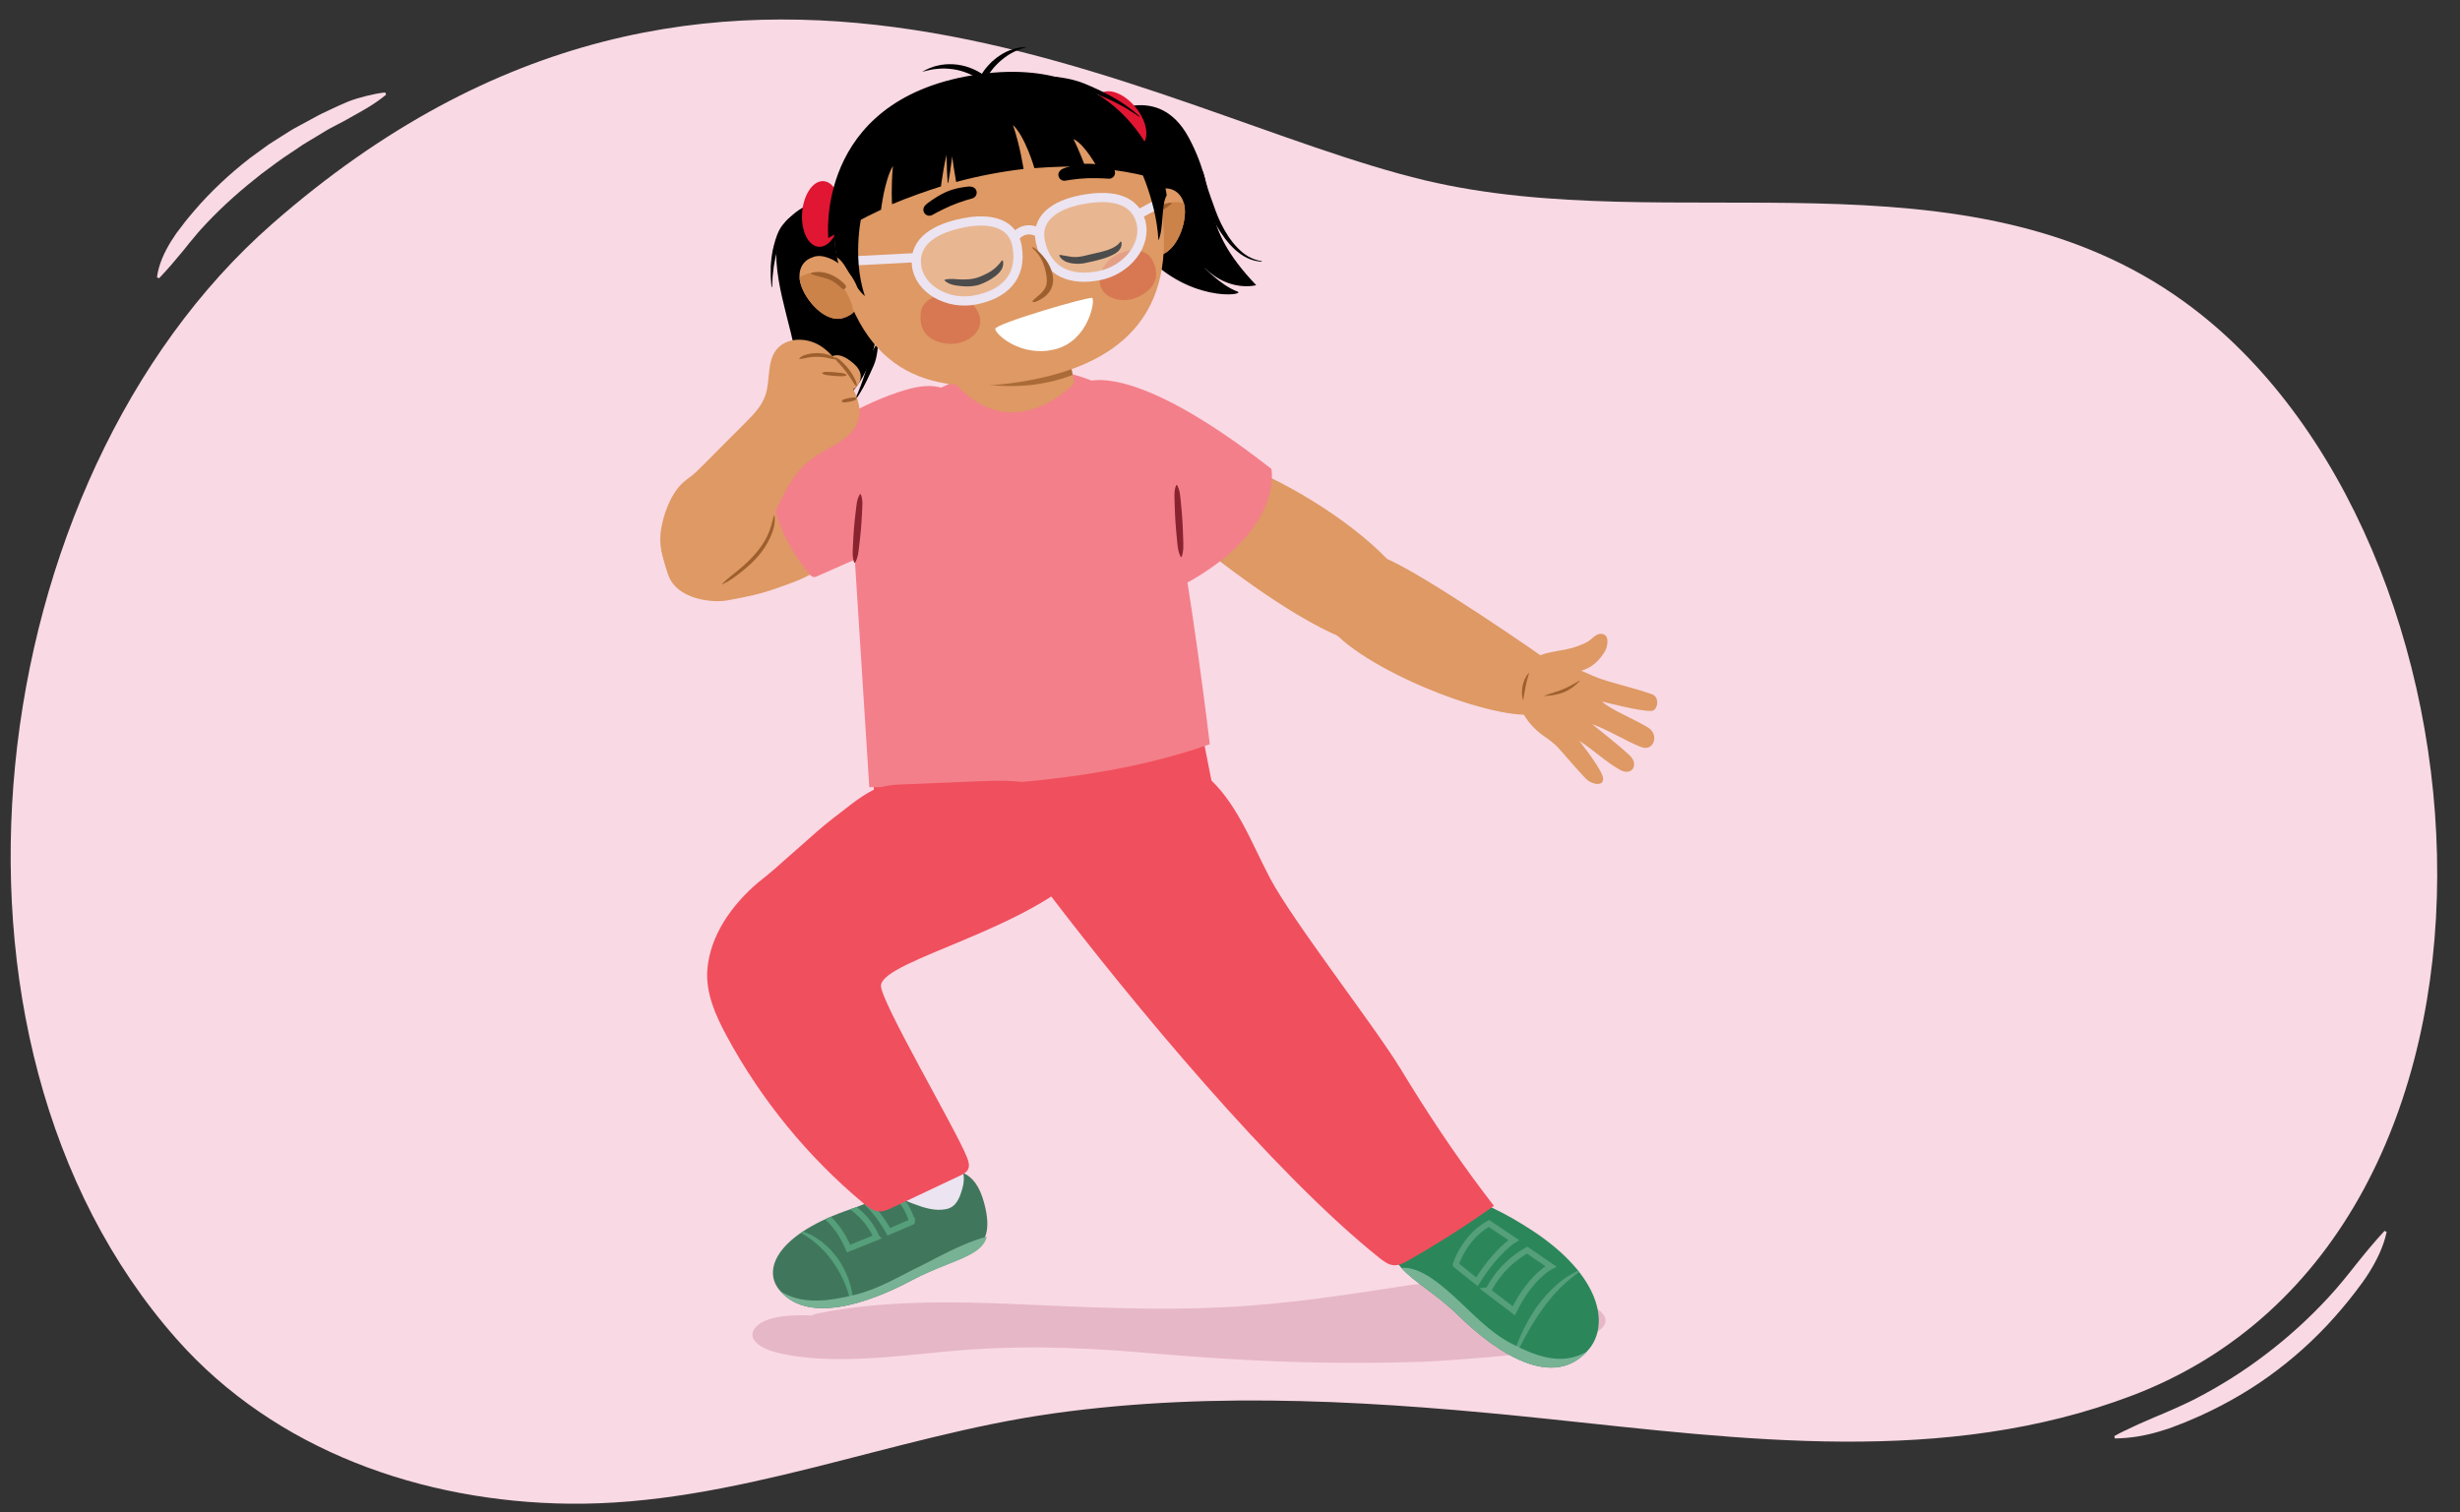 <?xml version="1.0" encoding="utf-8"?>
<!-- Generator: Adobe Illustrator 25.4.1, SVG Export Plug-In . SVG Version: 6.00 Build 0)  -->
<svg version="1.1" id="Layer_1" xmlns="http://www.w3.org/2000/svg" xmlns:xlink="http://www.w3.org/1999/xlink" x="0px" y="0px"
	 viewBox="0 0 760 467.325" style="enable-background:new 0 0 760 467.325;" xml:space="preserve">
<rect x="0" y="0" width="760" height="467.325" fill="#333333" stroke="none"/>
<path style="fill:#F9D9E4;" d="M440.259,55.728c76.381,18.179,166.634-11.729,234.691,37.627
	c99.522,72.175,113.928,288.4-16.263,337.909c-57.938,22.032-120.39,13.528-180.39,7.227c-50.66-5.32-102.083-8.805-152.756-1.724
	c-50.104,7.001-98.745,28.535-149.793,27.915c-45.166-0.548-90.687-16.366-121.194-50.889
	C-27.457,320.985-6.264,148.459,84.005,69.257C222.777-52.501,354.906,35.413,440.259,55.728z"/>
<path style="fill:#F9D9E4;" d="M48.487,85.694c0.558-4.087,2.294-7.737,4.349-11.107c0.523-0.839,1.077-1.658,1.632-2.477
	l1.79-2.355c1.167-1.596,2.46-3.081,3.73-4.59c5.115-6.004,10.922-11.38,17.113-16.226l4.766-3.468
	c0.785-0.591,1.596-1.145,2.435-1.655l2.487-1.573c1.671-1.026,3.284-2.151,5.026-3.05l5.163-2.798
	c0.867-0.452,1.704-0.962,2.595-1.366l2.653-1.246c1.766-0.835,3.538-1.656,5.344-2.397c1.813-0.724,3.717-1.236,5.615-1.735
	c1.909-0.475,3.839-0.879,5.83-1.084l0.269,0.683c-3.102,2.593-6.417,4.495-9.753,6.333c-1.641,0.972-3.315,1.864-4.995,2.743
	l-2.516,1.324c-0.845,0.43-1.632,0.962-2.45,1.438l-4.862,2.93c-0.821,0.47-1.605,0.997-2.379,1.539l-2.351,1.579
	c-3.184,2.036-6.162,4.345-9.195,6.58c-5.926,4.64-11.598,9.6-16.766,15.059c-1.273,1.38-2.576,2.739-3.749,4.202l-1.806,2.16
	c-0.574,0.739-1.148,1.479-1.754,2.199c-2.38,2.911-4.818,5.768-7.546,8.648L48.487,85.694z"/>
<path style="fill:#F9D9E4;" d="M737.34,380.695c-0.982,4.637-3.082,8.798-5.506,12.7c-1.23,1.944-2.59,3.798-3.986,5.622
	c-1.394,1.826-2.829,3.623-4.321,5.371c-5.921,7.034-12.621,13.437-19.968,19c-7.328,5.594-15.345,10.258-23.706,14.08
	c-2.121,0.89-4.196,1.882-6.355,2.67c-1.073,0.41-2.139,0.837-3.217,1.23c-1.086,0.373-2.188,0.7-3.286,1.033
	c-4.4,1.304-8.97,2.072-13.617,2.117l-0.178-0.712c2.017-1.189,4.087-2.076,6.12-3.045c2.027-0.984,4.093-1.797,6.114-2.721
	c4.101-1.683,8.147-3.46,12.11-5.41c7.868-4.012,15.366-8.699,22.367-14.047c7.024-5.316,13.568-11.274,19.554-17.771
	c3.006-3.24,5.76-6.698,8.5-10.17c2.764-3.462,5.589-6.879,8.715-10.269L737.34,380.695z"/>
<path style="fill:#E6B7C7;" d="M494.442,405.232c-8.592-7.639-44.419-10.33-58.514-8.163c-19.201,2.951-37.702,5.918-57.741,6.905
	c-21.216,1.045-42.048,0.023-63.188-0.917c-20.955-0.932-42.237-1.195-62.222,2.791c-0.868,0.173-1.572,0.422-2.133,0.717
	c-0.319-0.038-0.64-0.074-0.993-0.086c-6.635-0.225-14.338,0.524-16.698,4.369c-2.041,3.326,2.458,6.112,7.895,7.349
	c15.646,3.562,35.238,1.004,51.205-0.522c20.526-1.962,39.577-1.5,60.112,0.235c18.872,1.594,37.688,2.908,56.817,3.18
	c9.523,0.135,19.055,0.064,28.566-0.217c8.42-0.249,17.451-1.072,25.65-1.778C479.232,417.715,502.318,412.234,494.442,405.232z"/>
<g>
	<g>
		<path style="fill:#40775C;" d="M303.978,371.507c-5.492-19.884-23.065-3.979-40.974,2.078
			c-22.495,7.609-27.454,18.338-22.408,24.813c8.686,11.15,28.057,4.194,41.003-2.715
			C296.946,387.492,308.706,388.626,303.978,371.507z"/>
		<path style="fill:#ECE4F1;" d="M281.175,371.61c-1.154-0.448-2.372-0.944-3.098-1.946c-0.91-1.257-0.787-3.055-0.023-4.406
			c0.764-1.351,2.06-2.32,3.413-3.081c2.827-1.59,6.004-2.417,9.195-2.882c2.247-0.327,4.801-0.613,6.22,1.566
			c1.219,1.872,1.001,4.416,0.417,6.463c-0.784,2.748-1.799,5.637-4.899,6.304c-3.395,0.731-6.856-0.365-10.011-1.553
			C281.983,371.923,281.579,371.766,281.175,371.61z"/>
		<g>
			<defs>
				<path id="SVGID_1_" d="M302.86,372.57c-3.416-7.049-21.947-5.042-39.856,1.015c-22.495,7.609-27.454,18.338-22.408,24.813
					c8.686,11.15,28.057,4.194,41.003-2.715C296.946,387.492,310.608,388.55,302.86,372.57z"/>
			</defs>
			<clipPath id="SVGID_00000003064729442506811960000002618724434092135553_">
				<use xlink:href="#SVGID_1_"  style="overflow:visible;"/>
			</clipPath>
			
				<path style="clip-path:url(#SVGID_00000003064729442506811960000002618724434092135553_);fill:none;stroke:#559F7B;stroke-width:1.837;stroke-linecap:square;stroke-miterlimit:10;" d="
				M273.7,366.876l-8.224,2.833c0,0,4.709,3.063,9.117,10.933l7.174-3.067C281.767,377.576,280.579,371.001,273.7,366.876z"/>
			<g style="clip-path:url(#SVGID_00000003064729442506811960000002618724434092135553_);">
				<path style="fill:#559F7B;" d="M263.321,405.03c-0.351-2.642-1.081-5.239-2.042-7.727c-0.973-2.487-2.24-4.857-3.765-7.041
					c-0.714-1.129-1.601-2.127-2.436-3.167c-0.948-0.934-1.817-1.959-2.88-2.771c-1.988-1.794-4.337-3.111-6.71-4.329l0.076-0.167
					c2.665,0.624,5.319,1.7,7.563,3.393c0.583,0.395,1.17,0.793,1.667,1.292l1.565,1.427c0.93,1.057,1.878,2.111,2.665,3.281
					c0.399,0.582,0.789,1.168,1.117,1.791c0.329,0.621,0.724,1.207,0.995,1.855c0.275,0.646,0.565,1.283,0.823,1.932
					c0.244,0.655,0.467,1.317,0.669,1.983c0.771,2.671,1.179,5.462,0.873,8.23L263.321,405.03z"/>
			</g>
			
				<path style="clip-path:url(#SVGID_00000003064729442506811960000002618724434092135553_);fill:none;stroke:#559F7B;stroke-width:1.837;stroke-linecap:square;stroke-miterlimit:10;" d="
				M260.952,371.489l-7.889,2.788c0,0,5.589,3.053,9.074,11.566l8.629-3.47C270.766,382.373,268.836,376.26,260.952,371.489z"/>
			<path style="clip-path:url(#SVGID_00000003064729442506811960000002618724434092135553_);fill:#77B295;" d="M303.053,392.42
				c-2.108,1.599-4.488,2.541-7.13,3.564c-3.988,1.547-7.551,3.364-11.162,5.358c-7.475,4.124-15.038,6.999-24.039,8.724
				c-7.953,1.523-16.205,1.534-23.549-1.556c-5.869-2.472-13.527-6.837-16.29-11.575c-1.494-2.56,1.281-5.595,5.043-5.223
				c6.626,0.655,11.062,5.145,16.243,7.935c6.665,3.585,14.532,2.283,21.791,0.527c7.726-1.867,13.887-5.811,20.621-9.043
				c4.443-2.13,20.949-11.734,26.025-8.83C312.707,383.504,304.782,391.109,303.053,392.42z"/>
		</g>
	</g>
	<g>
		<path style="fill:#2B875A;" d="M433.894,372.309c4.864-8.727,22.996-2.947,39.678,8.075
			c20.953,13.841,23.715,28.841,17.338,36.535c-10.98,13.248-28.94,0.792-40.479-10.514
			C436.753,393.002,422.864,392.09,433.894,372.309z"/>
		<g>
			<defs>
				<path id="SVGID_00000085973043258874808450000000818592723893924234_" d="M433.894,372.309
					c4.864-8.727,22.996-2.947,39.678,8.075c20.953,13.841,23.715,28.841,17.338,36.535c-10.98,13.248-28.94,0.792-40.479-10.514
					C436.753,393.002,422.864,392.09,433.894,372.309z"/>
			</defs>
			<clipPath id="SVGID_00000161620013888055132000000002552414340825118868_">
				<use xlink:href="#SVGID_00000085973043258874808450000000818592723893924234_"  style="overflow:visible;"/>
			</clipPath>
			
				<path style="clip-path:url(#SVGID_00000161620013888055132000000002552414340825118868_);fill:none;stroke:#559F7B;stroke-width:1.837;stroke-linecap:square;stroke-miterlimit:10;" d="
				M459.993,378.082l7.653,5.128c0,0-5.343,3.245-11.368,12.892l-6.551-5.263C449.727,390.839,452.265,382.362,459.993,378.082z"/>
			<g style="clip-path:url(#SVGID_00000161620013888055132000000002552414340825118868_);">
				<path style="fill:#559F7B;" d="M466.628,421.784c0.79-3.189,1.925-6.276,3.26-9.271c1.348-2.99,2.952-5.868,4.817-8.574
					c1.895-2.688,4.145-5.115,6.626-7.264c2.5-2.148,5.391-3.771,8.401-5.074l0.068,0.171c-1.32,1.064-2.78,1.73-3.954,2.877
					c-0.613,0.519-1.277,0.949-1.847,1.508c-0.568,0.561-1.16,1.081-1.735,1.617c-0.299,0.254-0.56,0.552-0.821,0.85l-0.808,0.861
					l-0.81,0.853c-0.259,0.295-0.494,0.615-0.742,0.92c-0.479,0.626-1.029,1.186-1.494,1.823l-1.385,1.915
					c-0.901,1.294-1.801,2.598-2.595,3.975c-0.88,1.326-1.601,2.751-2.403,4.141c-0.759,1.412-1.524,2.835-2.235,4.293
					c-0.798,1.429-1.428,2.928-2.164,4.42L466.628,421.784z"/>
			</g>
			
				<path style="clip-path:url(#SVGID_00000161620013888055132000000002552414340825118868_);fill:none;stroke:#559F7B;stroke-width:1.837;stroke-linecap:square;stroke-miterlimit:10;" d="
				M471.806,386.324l7.325,5.012c0,0-6.22,3.085-11.452,13.732l-7.927-6.038C459.752,399.03,462.938,391.289,471.806,386.324z"/>
			<path style="clip-path:url(#SVGID_00000161620013888055132000000002552414340825118868_);fill:#77B295;" d="M429.63,398.475
				c1.78,2.465,3.973,4.11,6.405,5.909c3.673,2.714,6.866,5.716,10.074,8.959c6.633,6.707,13.612,11.777,22.267,15.574
				c7.648,3.356,15.904,4.762,23.883,1.925c6.382-2.269,14.939-6.739,18.677-12.524c2.019-3.125-0.134-7.6-3.975-7.745
				c-6.765-0.255-12.125,4.922-17.885,7.729c-7.404,3.607-15.009,0.556-21.914-2.988c-7.349-3.768-12.706-10.016-18.783-15.42
				c-4.008-3.562-11.932-10.343-17.607-7.366C428.423,393.762,428.17,396.451,429.63,398.475z"/>
		</g>
	</g>
	<path style="fill:#F04F5D;" d="M269.892,239.548c0.209,1.751-0.081,23.101-0.081,23.101l106.936-8.873l-5.408-27.419
		L269.892,239.548z"/>
	<path style="fill:#F04F5D;" d="M461.539,372.643c-8.55,6.081-17.409,11.725-26.533,16.905c-1.318,0.748-2.729,1.509-4.243,1.454
		c-1.742-0.063-3.243-1.187-4.605-2.275c-32.768-26.176-76.652-79.245-102.071-112.603c-2.463-3.232-5.016-6.683-5.456-10.722
		c-0.713-6.551,4.184-12.085,8.786-16.066c5.406-4.676,11.537-8.848,18.05-11.823c8.961-4.093,18.725-4.683,26.687,1.809
		c9.722,7.926,14.467,21.182,20.155,31.959c7.099,13.452,32.572,46.119,40.454,59.13c7.865,12.983,16.253,25.659,25.382,37.79
		C459.264,369.691,460.396,371.172,461.539,372.643z"/>
	<path style="fill:#DE9964;" d="M355.396,155.819c0,0,66.606,59.71,80.893,40.831c14.14-18.685-48.601-57.393-67.857-56.337
		C349.176,141.369,355.396,155.819,355.396,155.819z"/>
	<path style="fill:#DE9964;" d="M224.692,185.54c-4.144,0.777-15.655,0-18.342-8.132c-1.369-4.141-2.861-8.664-1.295-12.735
		c2.104-5.47,8.534-7.653,14.194-9.173c3.878-1.042,7.757-2.083,11.635-3.125c2.281-0.613,4.602-1.23,6.963-1.163
		c4.431,0.126,8.327,2.657,11.388,5.686c2.977,2.946,6.143,6.794,6.915,11.029c1.51,8.28-9.822,11.542-15.625,13.65
		C234.779,183.663,230.701,184.414,224.692,185.54z"/>
	<path style="fill:#F37F8A;" d="M239.572,143.716c-0.731,0.655-1.477,1.352-1.837,2.265c-0.377,0.956-0.282,2.026-0.152,3.046
		c1.318,10.362,5.682,20.319,12.41,28.309c0.385,0.457,0.841,0.942,1.437,0.987c0.375,0.028,0.737-0.127,1.08-0.279
		c7.017-3.1,14.034-6.199,21.052-9.299c7.871-3.477,16.062-7.195,21.413-13.935c4.169-5.251,5.93-12.141,5.395-18.774
		c-0.422-5.228-2.173-11.682-6.74-14.841c-4.036-2.792-9.294-2.035-13.723-0.742c-6.925,2.021-13.65,5.211-19.933,8.72
		c-6.48,3.619-12.61,7.867-18.263,12.676C240.99,142.462,240.277,143.085,239.572,143.716z"/>
	<path style="fill:#F37F8A;" d="M373.758,229.976c-31.28,11.11-69.295,13.664-105.199,13.283l-4.905-77.284
		c3.176-26.102,15.436-49.19,48.101-51.751c27.554-2.159,45.104,11.651,49.465,33.41
		C368.077,181.851,373.758,229.976,373.758,229.976z"/>
	<path style="fill:#F37F8A;" d="M334.783,118.375c0,0,13.13-8.585,57.994,26.527c0,0,3.807,17.79-24.418,34.283
		c-28.223,16.491-41.273-8.468-41.273-8.468L334.783,118.375z"/>
	<path style="fill:#DE9964;" d="M330.363,110.726l1.548,7.723c0,0-19.605,21.14-38.192-1.503l2.894-15.145h31.956L330.363,110.726z"
		/>
	<g>
		<defs>
			<path id="SVGID_00000043425331518223672150000004569567601759477901_" d="M330.363,110.726l1.548,7.723
				c0,0-19.605,21.14-38.192-1.503l2.894-15.145h31.956L330.363,110.726z"/>
		</defs>
		<clipPath id="SVGID_00000034785221136260786080000004813929979672865424_">
			<use xlink:href="#SVGID_00000043425331518223672150000004569567601759477901_"  style="overflow:visible;"/>
		</clipPath>
		<path style="opacity:0.8;clip-path:url(#SVGID_00000034785221136260786080000004813929979672865424_);fill:#9E5F2E;" d="
			M340.446,104.255c-0.851-3.525-4.051-5.96-7.322-4.39c-2.329,1.118-4.015,2.447-6.591,3.094
			c-3.857,0.974-7.573,1.885-11.564,2.195c-3.99,0.312-8.255-0.257-12.114-1.505c-4.299-1.392-8.268-4.864-12.847-4.071
			c-2.655,0.466-5.375,3.579-4.489,6.762c3.49,12.558,21.878,13.521,31.627,12.776C323.334,118.641,343.063,115.094,340.446,104.255
			z"/>
	</g>
	<g>
		<g>
			<path d="M260.851,61.297c0,0-22.372-1.336-20.943,19.808c0.962,14.264,8.685,29.671,6.173,41.194
				c0.844,0.799,3.991-5.639,4.699-9.771c0.345,8.908-3.845,15.754-4.351,18.226c0,0,21.578-2.607,24.46-28.504
				C273.769,76.353,260.851,61.297,260.851,61.297z"/>
			<path style="fill:#E01633;" d="M247.814,65.674c-0.423,5.603,1.867,10.343,5.117,10.587c3.249,0.248,6.228-4.093,6.654-9.694
				c0.424-5.603-1.867-10.342-5.119-10.587C251.216,55.732,248.239,60.073,247.814,65.674z"/>
			<g>
				<path d="M247.058,65.741c-1.55,1.496-2.734,3.172-3.774,4.921c-1.004,1.761-2.036,3.55-2.731,5.522
					c-0.741,1.953-1.137,4.032-1.49,6.118c-0.137,1.049-0.254,2.106-0.368,3.167l-0.161,3.203l-0.189,0.008l-0.234-3.223
					c-0.007-1.078-0.01-2.161,0.009-3.247c0.171-2.16,0.389-4.345,0.984-6.471c0.564-2.115,1.229-4.309,2.599-6.122
					c0.694-0.89,1.431-1.749,2.327-2.443c0.873-0.705,1.849-1.309,2.945-1.603L247.058,65.741z"/>
			</g>
		</g>
		<g>
			<path d="M339.026,36.899c0,0,18.255-12.998,28.261,5.684c10.004,18.68,2.187,26.022,20.806,45.543c0,0-8.231,2.306-15.945-5.384
				c-0.992-0.987,4.857,5.432,10.117,7.336c3.104,1.121-15.609,3.972-30.026-13.137C335.445,57.016,339.026,36.899,339.026,36.899z"
				/>
			<path style="fill:#E01633;" d="M350.862,33.2c3.546,4.357,4.371,9.554,1.844,11.614c-2.528,2.056-7.449,0.193-10.996-4.163
				c-3.547-4.356-4.372-9.554-1.842-11.613C342.393,26.98,347.315,28.845,350.862,33.2z"/>
			<g>
				<path d="M371.137,52.303c0.602,0.567,0.762,1.452,0.95,2.163c0.167,0.723,0.367,1.447,0.565,2.16
					c0.411,1.427,0.855,2.836,1.361,4.227c1.026,2.771,1.909,5.62,3.238,8.273c1.316,2.651,2.902,5.194,4.945,7.327
					c1.022,1.054,2.132,2.053,3.419,2.783c1.28,0.733,2.694,1.24,4.182,1.444l-0.014,0.189c-1.524-0.08-3.033-0.477-4.433-1.13
					c-1.407-0.65-2.652-1.592-3.814-2.607c-2.278-2.097-4.086-4.634-5.621-7.291c-1.525-2.668-2.909-5.442-3.71-8.421
					c-0.399-1.489-0.711-3.007-0.862-4.545c-0.081-0.77-0.121-1.537-0.115-2.314c0.028-0.769,0.065-1.469-0.243-2.146
					L371.137,52.303z"/>
			</g>
		</g>
		<g>
			<path d="M271.167,106.105c0.088,1.661-0.185,3.241-0.554,4.788c-0.362,1.553-1.118,2.975-1.756,4.429
				c-0.656,1.449-1.343,2.883-2.087,4.288c-0.782,1.386-1.59,2.759-2.532,4.035l-0.162-0.099c1.359-2.841,2.415-5.784,3.363-8.762
				c0.476-1.49,0.755-3.041,1.372-4.479c0.604-1.445,1.255-2.875,2.173-4.25L271.167,106.105z"/>
		</g>
		<g>
			<g>
				<path style="fill:#DE9964;" d="M359.914,58.215c-0.33,0.012-0.705-0.067-1.02,0.031c-1.93,0.168-4.232,2.066-5.469,3.708
					c-1.848,2.459-3.14,5.168-3.44,8.444c-0.202,2.238,0.687,5.504,2.214,7.085c1.17,1.209,2.943,1.612,4.946,1.561
					c5.638-0.137,9.335-8.965,8.904-14.485C365.755,60.741,363.345,58.131,359.914,58.215z"/>
			</g>
			<g>
				<path style="fill:none;" d="M359.914,58.215c-0.33,0.012-0.705-0.067-1.02,0.031c-1.93,0.168-4.232,2.066-5.469,3.708
					c-1.848,2.459-3.14,5.168-3.44,8.444c-0.202,2.238,0.687,5.504,2.214,7.085c1.17,1.209,2.692,1.711,4.059,1.499
					c0.295,0.049,0.595,0.077,0.887,0.062c5.633-0.282,9.335-8.965,8.904-14.485C365.755,60.741,363.345,58.131,359.914,58.215z"/>
			</g>
			<g>
				<defs>
					<path id="SVGID_00000077287202270201962470000002087812069942186413_" d="M359.914,58.215c-0.33,0.012-0.705-0.067-1.02,0.031
						c-1.93,0.168-4.232,2.066-5.469,3.708c-1.848,2.459-3.14,5.168-3.44,8.444c-0.202,2.238,0.687,5.504,2.214,7.085
						c1.17,1.209,2.943,1.612,4.946,1.561c5.638-0.137,9.335-8.965,8.904-14.485C365.755,60.741,363.345,58.131,359.914,58.215z"/>
				</defs>
				<clipPath id="SVGID_00000064319609640841337210000006226306290325266051_">
					<use xlink:href="#SVGID_00000077287202270201962470000002087812069942186413_"  style="overflow:visible;"/>
				</clipPath>
				<path style="clip-path:url(#SVGID_00000064319609640841337210000006226306290325266051_);fill:#CC8349;" d="M356.006,66.252
					c2.023-2.854,5.628-4.247,9.048-3.659c1.238,0.211,4.992,2.017,3.42,3.789c0.665,0.987,0.567,2.36,0.644,3.524
					c0.084,1.287,0.105,2.553,0.024,3.826c0.097,3.102,0.28,7.434-2.104,9.434c-1.52,1.275-3.302,1.241-4.902,0.462
					c-0.489,1.833-2.827,3.139-4.572,1.758C352.028,81.004,352.179,71.645,356.006,66.252z"/>
			</g>
			<path style="fill:#9E5F2E;" d="M353.118,69.813c1.06-3.099,4.576-6.943,8.645-7.188c0.175-0.011,0.364,0.144,0.215,0.292
				c-1.139,1.137-3.114,2.145-4.354,3.197c-1.529,1.295-2.246,2.532-3.155,4.269C354.079,71.127,352.878,70.511,353.118,69.813z"/>
		</g>
		<g>
			<g>
				<defs>
					<path id="SVGID_00000141447254427381711640000000162812001104522933_" d="M365.555,58.974
						c-0.327,0.007-0.703-0.069-1.019,0.031c-1.93,0.164-4.232,2.065-5.467,3.705c-1.851,2.459-3.144,5.166-3.442,8.446
						c-0.203,2.236,0.686,5.503,2.215,7.081c1.169,1.209,2.69,1.712,4.054,1.5c0.296,0.05,0.596,0.078,0.893,0.063
						c5.631-0.282,9.331-8.963,8.902-14.483C371.395,61.497,368.985,58.888,365.555,58.974z"/>
				</defs>
				<clipPath id="SVGID_00000052826990893764374180000012222769644942483647_">
					<use xlink:href="#SVGID_00000141447254427381711640000000162812001104522933_"  style="overflow:visible;"/>
				</clipPath>
			</g>
		</g>
		<path style="fill:#DE9964;" d="M358.483,61.989c6.277,36.692-14.3,51.068-41.908,55.791c-27.612,4.721-50.644-0.777-58.072-38.688
			c-4.892-24.966,14.615-49.234,42.223-53.955C328.335,20.414,354.193,36.914,358.483,61.989z"/>
		<g>
			<path d="M343.121,55.16c-0.133,0.039-0.27,0.06-0.414,0.066c0,0-3.294-0.249-6.658-0.156c-3.368,0.1-7.128,0.783-7.128,0.783
				c-1.026,0.047-1.897-0.749-1.944-1.774c-0.046-1.027,0.771-1.775,1.865-2.125c0,0,3.582-1.374,7.119-1.355
				c3.541,0.021,6.608,0.792,6.608,0.792c1.08,0.247,1.868,0.865,1.915,1.892C344.524,54.168,343.939,54.936,343.121,55.16z"/>
		</g>
		<g>
			<path d="M287.44,66.633c0.135-0.023,0.268-0.06,0.402-0.113c0,0,2.877-1.625,5.968-2.965c3.089-1.339,6.783-2.314,6.783-2.314
				c0.949-0.393,1.401-1.483,1.007-2.432c-0.393-0.95-1.449-1.279-2.591-1.135c0,0-3.825,0.274-7.023,1.792
				c-3.195,1.517-5.648,3.516-5.648,3.516c-0.873,0.681-1.321,1.577-0.929,2.527C285.747,66.329,286.603,66.778,287.44,66.633z"/>
		</g>
		<path style="fill:#FFFFFF;" d="M307.479,101.628c0.046-1.625,28.951-10.076,29.951-9.55c1,0.526-0.996,13.245-11.488,15.868
			C315.449,110.568,307.434,103.254,307.479,101.628z"/>
		<path style="fill:#D87852;" d="M302.687,100.439c-0.855,3.956-6.2,6.681-11.224,5.597c-5.02-1.088-7.649-4.004-6.966-9.532
			c0.495-4.018,5.624-6.282,10.644-5.193C300.165,92.396,303.544,96.482,302.687,100.439z"/>
		<path style="fill:#D87852;" d="M340.585,89.664c2.08,3.313,7.884,4.096,12.142,1.525c4.256-2.573,5.715-6.049,3.279-10.845
			c-1.769-3.487-7.218-3.919-11.478-1.347C340.267,81.57,338.503,86.344,340.585,89.664z"/>
		<path style="display:none;fill:#FFFFFF;" d="M309.525,78.868c0.949,5.931-3.221,6.794-8.684,7.966
			c-5.463,1.17-9.952,0.756-11.108-3.723c-1.424-5.535,2.777-9.48,8.244-10.65C303.44,71.289,308.64,73.308,309.525,78.868z"/>
		<path style="display:none;" d="M289.197,81.94c0,0-0.047-0.454,0.038-1.225c0.048-0.388,0.123-0.855,0.269-1.376
			c0.149-0.521,0.344-1.105,0.66-1.696c0.145-0.303,0.321-0.602,0.53-0.898c0.185-0.308,0.426-0.593,0.678-0.883
			c0.495-0.586,1.107-1.124,1.792-1.603c0.686-0.472,1.446-0.898,2.259-1.22c0.398-0.189,0.813-0.332,1.241-0.452
			c0.417-0.117,0.854-0.291,1.287-0.361l1.292-0.248c0.445-0.043,0.886-0.084,1.324-0.127c0.437-0.018,0.875,0.002,1.303,0.004
			c0.43,0.024,0.85,0.101,1.265,0.147c0.411,0.091,0.812,0.198,1.196,0.307c0.373,0.162,0.753,0.271,1.089,0.463
			c0.678,0.358,1.284,0.772,1.762,1.241c0.495,0.451,0.869,0.943,1.183,1.383c0.296,0.456,0.583,1.039,0.748,1.392
			c0.329,0.704,0.508,1.305,0.508,1.305l-0.177,0.06c0,0-0.12-0.264-0.24-0.437c-0.121-0.171-0.349-0.495-0.577-0.794
			c-0.235-0.297-0.567-0.665-0.91-1.025c-0.373-0.341-0.802-0.721-1.288-1.041c-0.241-0.163-0.501-0.324-0.783-0.447
			c-0.268-0.146-0.564-0.259-0.858-0.374c-0.287-0.122-0.626-0.168-0.936-0.263c-0.328-0.052-0.665-0.107-1.005-0.16
			c-0.356-0.008-0.701-0.047-1.064-0.039c-0.369,0.037-0.743,0.043-1.109,0.062c-0.358,0.043-0.718,0.086-1.08,0.132l-1.297,0.217
			l-0.341-0.004l-0.214,0.062l-0.551,0.221c-0.385,0.096-0.749,0.242-1.094,0.396c-0.715,0.274-1.397,0.568-2.007,0.93
			c-0.604,0.369-1.177,0.752-1.662,1.191c-0.242,0.218-0.475,0.441-0.676,0.678c-0.224,0.224-0.419,0.457-0.589,0.699
			c-0.358,0.473-0.643,0.954-0.881,1.398c-0.224,0.448-0.409,0.862-0.542,1.217c-0.119,0.355-0.227,0.643-0.281,0.844
			c-0.053,0.195-0.076,0.308-0.076,0.308L289.197,81.94z"/>
		<g style="display:none;">
			<defs>
				<path id="SVGID_00000156549626116179638970000001320024884545766030_" d="M309.525,78.868c0.949,5.931-3.397,6.804-8.86,7.976
					c-5.463,1.17-9.776,0.746-10.932-3.733c-1.424-5.535,2.777-9.48,8.244-10.65C303.44,71.289,308.64,73.308,309.525,78.868z"/>
			</defs>
			<clipPath id="SVGID_00000118395805611140101520000004568489021774650806_" style="display:inline;">
				<use xlink:href="#SVGID_00000156549626116179638970000001320024884545766030_"  style="overflow:visible;"/>
			</clipPath>
			<path style="display:inline;clip-path:url(#SVGID_00000118395805611140101520000004568489021774650806_);" d="M310.176,79.07
				c0.615,3.611-1.809,7.037-5.418,7.655c-3.609,0.619-7.037-1.806-7.652-5.419c-0.618-3.608,1.805-7.034,5.417-7.652
				C306.132,73.035,309.558,75.463,310.176,79.07z"/>
		</g>
		<path style="display:none;fill:#FFFFFF;" d="M326.215,75.529c1.079,5.906,5.252,4.994,10.795,4.283
			c5.543-0.714,9.679-2.254,9.279-6.862c-0.491-5.691-5.767-8.017-11.31-7.304C329.434,66.358,325.201,69.988,326.215,75.529z"/>
		<path style="display:none;" d="M346.123,71.327c0,0-0.004,0.092-0.117-0.071c-0.118-0.172-0.288-0.312-0.518-0.605
			c-0.238-0.29-0.533-0.57-0.893-0.919c-0.369-0.343-0.786-0.677-1.273-1.004c-0.239-0.172-0.496-0.316-0.779-0.449
			c-0.264-0.158-0.553-0.281-0.852-0.407c-0.596-0.253-1.256-0.413-1.94-0.563c-0.689-0.138-1.423-0.173-2.179-0.196
			c-0.371-0.03-0.756-0.015-1.146,0.023l-0.584,0.041l-0.219,0.011l-0.323,0.051l-1.284,0.159c-0.351,0.075-0.704,0.152-1.05,0.229
			c-0.348,0.102-0.699,0.222-1.054,0.309c-0.341,0.11-0.653,0.262-0.981,0.387c-0.301,0.163-0.595,0.324-0.885,0.478
			c-0.257,0.193-0.554,0.344-0.786,0.555c-0.234,0.207-0.475,0.406-0.671,0.633c-0.223,0.206-0.416,0.435-0.584,0.669
			c-0.347,0.458-0.622,0.938-0.859,1.384c-0.203,0.453-0.392,0.865-0.508,1.224c-0.117,0.36-0.224,0.648-0.279,0.85
			c-0.055,0.205-0.084,0.313-0.084,0.313l-0.184,0.002c0,0-0.027-0.445,0.046-1.221c0.036-0.386,0.115-0.852,0.241-1.383
			c0.148-0.517,0.332-1.104,0.65-1.694c0.286-0.6,0.715-1.193,1.231-1.755c0.248-0.29,0.569-0.522,0.861-0.795
			c0.325-0.233,0.662-0.465,1.01-0.684c0.374-0.183,0.741-0.393,1.132-0.558c0.4-0.144,0.798-0.307,1.215-0.435
			c0.422-0.107,0.846-0.211,1.275-0.317l1.291-0.194c0.423-0.078,0.885-0.059,1.314-0.086c0.437-0.027,0.872-0.03,1.306,0.017
			c0.866,0.036,1.712,0.189,2.511,0.405c0.796,0.223,1.543,0.53,2.2,0.917c0.329,0.194,0.649,0.38,0.924,0.613
			c0.293,0.209,0.557,0.434,0.79,0.672c0.489,0.453,0.866,0.94,1.177,1.381c0.308,0.444,0.48,0.664,0.651,1.013
			c0.335,0.7,0.39,0.949,0.39,0.949L346.123,71.327z"/>
		<g style="display:none;">
			<defs>
				<path id="SVGID_00000116195580690461026590000002499465169073063844_" d="M326.215,75.529c1.079,5.906,5.066,4.828,10.609,4.117
					c5.543-0.714,9.865-2.088,9.465-6.696c-0.491-5.691-5.767-8.017-11.31-7.304C329.434,66.358,325.201,69.988,326.215,75.529z"/>
			</defs>
			<clipPath id="SVGID_00000041272120333259465580000011516630990361484193_" style="display:inline;">
				<use xlink:href="#SVGID_00000116195580690461026590000002499465169073063844_"  style="overflow:visible;"/>
			</clipPath>
			<path style="display:inline;clip-path:url(#SVGID_00000041272120333259465580000011516630990361484193_);" d="M332.389,74.971
				c0.618,3.612,4.043,6.037,7.654,5.418c3.608-0.617,6.033-4.044,5.417-7.654c-0.618-3.61-4.043-6.035-7.654-5.418
				C334.195,67.936,331.77,71.363,332.389,74.971z"/>
		</g>
		<g>
			<path d="M291.896,86.425c0.945-0.237,1.804-0.26,2.649-0.221c0.84,0.061,1.67,0.154,2.499,0.161
				c1.651,0.025,3.296-0.073,4.747-0.521c0.68-0.196,1.511-0.567,2.241-0.904c0.746-0.351,1.48-0.713,2.148-1.148
				c0.68-0.423,1.259-0.938,1.789-1.461c0.55-0.525,1.022-1.064,1.551-1.847l0.277,0.029c0.333,0.944,0.081,2.045-0.443,2.879
				c-0.524,0.854-1.271,1.487-2.008,2.056c-0.75,0.561-1.529,1.055-2.338,1.466c-0.832,0.409-1.57,0.783-2.545,1.109
				c-1.877,0.539-3.752,0.59-5.549,0.394c-1.783-0.212-3.621-0.365-5.095-1.725L291.896,86.425z"/>
		</g>
		<g>
			<path d="M327.428,78.755c0.946,0.149,1.738,0.287,2.526,0.434c0.777,0.163,1.568,0.271,2.37,0.244
				c0.8-0.017,1.601-0.13,2.396-0.306c0.789-0.165,1.707-0.428,2.549-0.61c1.718-0.384,3.422-0.757,5-1.276
				c0.786-0.263,1.507-0.618,2.141-0.997c0.639-0.387,1.191-0.774,1.725-1.568l0.276,0.032c0.349,0.987-0.159,2.182-0.902,2.888
				c-0.748,0.735-1.65,1.146-2.505,1.532c-1.733,0.749-3.491,1.178-5.216,1.609c-0.886,0.205-1.682,0.388-2.63,0.569
				c-0.936,0.196-1.911,0.247-2.88,0.19c-0.966-0.063-1.944-0.212-2.859-0.572c-0.897-0.38-1.749-0.988-2.177-1.963L327.428,78.755z
				"/>
		</g>
		<g>
			<g style="opacity:0.3;">
				<path style="fill:#FFFFFF;" d="M314.246,76.193c1.658,9.697-4.373,14.82-12.876,16.49c-8.505,1.667-17.469-3.217-18.237-10.838
					c-0.751-7.444,6.028-11.316,14.531-12.986C306.169,67.191,313.017,69.021,314.246,76.193z"/>
			</g>
			<g style="opacity:0.3;">
				<path style="fill:#FFFFFF;" d="M321.436,74.782c2.128,9.607,9.649,12.071,18.154,10.404c8.503-1.67,14.958-9.578,12.792-16.922
					c-2.122-7.177-9.858-8.203-18.363-6.534C325.513,63.396,319.864,67.676,321.436,74.782z"/>
			</g>
			<g>
				<g>
					<path style="fill:none;stroke:#ECE4F1;stroke-width:2.844;stroke-miterlimit:10;" d="M314.246,76.193
						c1.658,9.697-4.373,14.82-12.876,16.49c-8.505,1.667-17.469-3.217-18.237-10.838c-0.751-7.444,6.028-11.316,14.531-12.986
						C306.169,67.191,313.017,69.021,314.246,76.193z"/>
				</g>
				<g>
					<path style="fill:none;stroke:#ECE4F1;stroke-width:2.844;stroke-miterlimit:10;" d="M321.436,74.782
						c2.128,9.607,9.649,12.071,18.154,10.404c8.503-1.67,14.958-9.578,12.792-16.922c-2.122-7.177-9.858-8.203-18.363-6.534
						C325.513,63.396,319.864,67.676,321.436,74.782z"/>
				</g>
				<path style="fill:none;stroke:#ECE4F1;stroke-width:2.844;stroke-miterlimit:10;" d="M320.905,71.855
					c0,0-1.925-1.157-4.022-0.744c-2.1,0.412-3.443,2.21-3.443,2.21"/>
				
					<line style="fill:none;stroke:#ECE4F1;stroke-width:2.844;stroke-miterlimit:10;" x1="351.884" y1="66.135" x2="358.013" y2="62.824"/>
				
					<line style="fill:none;stroke:#ECE4F1;stroke-width:2.844;stroke-miterlimit:10;" x1="283.179" y1="79.608" x2="261.053" y2="80.752"/>
			</g>
		</g>
		<path d="M266.393,65.853c0.262-1.709-3.515,13.04,0.828,25.649c-3.703-2.892-5.3-9.936-8.725-12.025c0,0-1.496-6.905-0.384-12.364
			C261.37,66.162,266.393,65.853,266.393,65.853z"/>
		<path d="M351.04,49.683c-0.675-1.547,6.207,11.379,6.85,24.62c1.726-3.82,0.792-10.978,2.557-13.955c0,0-0.963-6.995-3.313-11.864
			C354.606,48.525,351.04,49.683,351.04,49.683z"/>
		<path d="M275.858,51.301c-0.615,6.991-0.263,11.809-0.263,11.809c4.704-2.004,10.672-4.111,15.11-5.498
			c0,0,1.155-9.449,2.973-13.819c0.359,5.029,1.718,12.444,1.718,12.444c7.074-1.939,14.659-3.308,20.82-4.009
			c0,0-1.033-7.081-3.271-13.605c3.879,3.707,6.623,13.335,6.623,13.335c4.893-0.388,11.6-0.614,15.718-0.474
			c0,0-1.981-5.25-3.658-8.502c3.507,1.524,7.51,9.023,7.51,9.023c12.568,1.098,19.96,3.923,19.96,3.923
			s-9.804-40.752-58.695-32.665c-48.886,8.086-44.495,50.317-44.495,50.317c5.548-3.395,10.985-6.292,16.283-8.764
			C272.191,64.815,273.305,55.474,275.858,51.301z"/>
		<g>
			<path d="M292.771,56.452c-0.089-1.14-0.127-2.277-0.192-3.416c-0.048-1.138-0.081-2.275-0.098-3.411
				c-0.018-1.136-0.205-2.282-0.003-3.406c0.19-1.125,0.454-2.246,1.038-3.349l0.189,0.01c0.46,1.161,0.6,2.303,0.665,3.442
				c0.078,1.139-0.233,2.258-0.376,3.385c-0.141,1.127-0.298,2.254-0.47,3.38c-0.189,1.125-0.352,2.251-0.565,3.375L292.771,56.452z
				"/>
		</g>
		<g>
			<path d="M317.318,14.508c-1.404,0.421-2.777,0.824-4.033,1.497c-0.646,0.286-1.237,0.681-1.843,1.028
				c-0.569,0.416-1.16,0.784-1.692,1.24c-1.079,0.882-2.081,1.856-2.972,2.923c-0.864,1.067-1.713,2.236-2.311,3.387l-0.511,0.983
				l-0.928-0.679c-1.174-0.86-2.595-1.684-4.043-2.244c-1.451-0.598-2.976-1.027-4.54-1.243c-1.558-0.219-3.162-0.307-4.76-0.127
				c-1.615,0.099-3.19,0.512-4.807,0.911c0.733-0.374,1.462-0.801,2.243-1.104c0.787-0.28,1.574-0.604,2.406-0.767
				c1.643-0.431,3.369-0.537,5.081-0.44c1.716,0.095,3.419,0.474,5.037,1.069c1.621,0.628,3.142,1.364,4.583,2.508l-1.438,0.304
				c0.775-1.402,1.644-2.592,2.684-3.707c1.025-1.108,2.179-2.099,3.442-2.919c1.243-0.848,2.622-1.493,4.044-1.935
				C314.373,14.711,315.866,14.547,317.318,14.508z"/>
		</g>
		<g>
			<path d="M323.527,23.68c2.676-0.081,5.306,0.355,7.876,0.975c2.579,0.617,5,1.74,7.402,2.827
				c2.409,1.084,4.733,2.349,6.974,3.733c2.241,1.388,4.327,3.01,6.304,4.725l-0.119,0.147c-2.158-1.471-4.325-2.904-6.656-4.05
				c-2.296-1.198-4.656-2.268-7.085-3.155c-2.42-0.915-4.926-1.546-7.356-2.409c-2.441-0.847-4.892-1.66-7.367-2.606L323.527,23.68z
				"/>
		</g>
		<g>
			<g>
				<path style="fill:#DE9964;" d="M250.988,79.539c0.314-0.106,0.643-0.3,0.973-0.312c1.875-0.482,4.679,0.541,6.389,1.679
					c2.563,1.703,4.68,3.83,6.05,6.82c0.935,2.041,1.185,5.42,0.267,7.417c-0.7,1.529-2.238,2.498-4.146,3.118
					c-5.364,1.743-11.781-5.353-13.212-10.704C246.32,83.861,247.725,80.597,250.988,79.539z"/>
			</g>
			<g>
				<path style="fill:none;" d="M250.988,79.539c0.314-0.106,0.643-0.3,0.973-0.312c1.875-0.482,4.679,0.541,6.389,1.679
					c2.563,1.703,4.68,3.83,6.05,6.82c0.935,2.041,1.185,5.42,0.267,7.417c-0.7,1.529-1.968,2.509-3.327,2.762
					c-0.264,0.143-0.536,0.269-0.819,0.355c-5.406,1.605-11.781-5.353-13.212-10.704C246.32,83.861,247.725,80.597,250.988,79.539z"
					/>
			</g>
			<g>
				<defs>
					<path id="SVGID_00000176742137407042185620000015860437099923798207_" d="M250.988,79.539c0.314-0.106,0.643-0.3,0.973-0.312
						c1.875-0.482,4.679,0.541,6.389,1.679c2.563,1.703,4.68,3.83,6.05,6.82c0.935,2.041,1.185,5.42,0.267,7.417
						c-0.7,1.529-2.238,2.498-4.146,3.118c-5.364,1.743-11.781-5.353-13.212-10.704C246.32,83.861,247.725,80.597,250.988,79.539z"
						/>
				</defs>
				<clipPath id="SVGID_00000125579250839908050430000007445254443645014960_">
					<use xlink:href="#SVGID_00000176742137407042185620000015860437099923798207_"  style="overflow:visible;"/>
				</clipPath>
				<path style="clip-path:url(#SVGID_00000125579250839908050430000007445254443645014960_);fill:#CC8349;" d="M257.348,85.817
					c-2.859-2.019-6.72-2.134-9.751-0.443c-1.099,0.612-4.038,3.56-1.968,4.71c-0.298,1.153,0.253,2.415,0.566,3.537
					c0.347,1.243,0.751,2.444,1.25,3.616c0.936,2.959,2.205,7.105,5.119,8.197c1.86,0.7,3.528,0.075,4.778-1.191
					c1.067,1.565,3.708,2.019,4.893,0.139C266.002,98.408,262.749,89.632,257.348,85.817z"/>
			</g>
			<path style="fill:#9E5F2E;" d="M261.254,88.215c-2.029-2.571-6.626-5.026-10.542-3.906c-0.17,0.049-0.295,0.256-0.107,0.348
				c1.451,0.691,3.652,0.989,5.172,1.568c1.875,0.71,2.958,1.641,4.394,2.978C260.782,89.775,261.712,88.794,261.254,88.215z"/>
		</g>
		<path style="fill:#9E5F2E;" d="M319.236,76.415c-0.184-0.129-0.393,0.184-0.219,0.324c2.716,2.267,4.008,5.729,4.364,9.26
			c0.352,3.503-1.894,4.691-4.1,6.696c-0.607,0.552-0.057,0.853,0.597,0.593C329.321,89.553,324.834,80.249,319.236,76.415z"/>
	</g>
	<g>
		<path style="fill:#88232F;" d="M363.641,149.886c1.005,1.796,0.983,3.656,1.193,5.502c0.197,1.847,0.325,3.698,0.464,5.549
			c0.094,1.854,0.194,3.707,0.233,5.563c0.045,1.856,0.225,3.704-0.479,5.608l-0.264,0.017c-0.939-1.8-0.994-3.656-1.184-5.503
			c-0.197-1.847-0.332-3.698-0.473-5.548c-0.097-1.853-0.204-3.706-0.242-5.563c-0.025-1.858-0.282-3.701,0.488-5.609
			L363.641,149.886z"/>
	</g>
	<g>
		<path style="fill:#88232F;" d="M265.931,152.727c0.74,1.838,0.453,3.59,0.399,5.361c-0.068,1.77-0.204,3.535-0.33,5.3
			c-0.17,1.762-0.335,3.524-0.561,5.281c-0.219,1.758-0.304,3.527-1.271,5.222l-0.264-0.022c-0.673-1.832-0.464-3.591-0.39-5.36
			c0.068-1.771,0.197-3.536,0.321-5.301c0.168-1.762,0.325-3.525,0.552-5.282c0.24-1.756,0.247-3.531,1.281-5.221L265.931,152.727z"
			/>
	</g>
	<path style="fill:#DE9964;" d="M478.825,204.572c-0.96-0.834-39.933-27.889-51.122-32.162c-11.189-4.274-24.23,4.23-19.19,17.675
		c5.04,13.445,47.866,31.535,64.319,30.791L478.825,204.572z"/>
	<g>
		<path style="fill:#DE9964;" d="M495.927,201.094c-1.811,3.126-4.2,5.264-7.417,6.18c1.735,0.708,4.052,1.836,5.677,2.395
			c5.832,2.006,10.179,2.741,16.236,4.9c2.4,0.855,1.752,4.903-0.1,5.104c-3.194,0.346-15.47-2.94-15.419-2.893
			c2.855,2.642,9.634,5.225,14.302,8.089c3.475,2.132,1.753,7.618-2.318,5.944c-5.255-2.162-9.801-5.139-15.043-7.063
			c3.797,3.11,7.972,6.301,11.536,9.596c3.131,2.894,0.845,6.611-2.878,4.567c-4.276-2.348-8.383-6.315-12.612-9.006
			c2.438,3.254,4.706,5.989,6.72,9.758c2.376,4.449-2.233,4.393-4.729,1.917c-1.38-1.368-7.886-8.847-7.984-8.958
			c-2.043-2.302-3.688-3.272-4.921-4.14c-5.702-4.013-9.674-10.703-7.698-16.897c2.619-8.209,7.011-8.555,14.214-9.836
			c1.889-0.336,6.149-1.595,7.847-3.045c1.495-1.275,2.658-2.357,4.279-1.587C497.242,196.888,496.508,200.091,495.927,201.094z"/>
		<g>
			<path style="fill:#9E5F2E;" d="M488.076,210.404c-1.383,1.492-3.056,2.746-4.954,3.523c-1.907,0.76-3.956,1.049-5.984,1.145
				l-0.005-0.095c1.991-0.745,3.877-1.185,5.634-1.928c1.779-0.696,3.385-1.676,5.241-2.71L488.076,210.404z"/>
		</g>
		<g>
			<path style="fill:#9E5F2E;" d="M472.386,208.027c-0.447,1.344-0.788,2.721-1.054,4.111c-0.297,1.384-0.521,2.784-0.716,4.188
				l-0.094-0.012c-0.448-1.487-0.38-2.94-0.118-4.365c0.307-1.41,0.824-2.813,1.892-3.953L472.386,208.027z"/>
		</g>
	</g>
	<path style="fill:#DE9964;" d="M230.15,130.764c2.526-2.528,5.129-5.178,6.298-8.554c1.608-4.644,0.382-10.311,3.436-14.161
		c3.03-3.818,9.14-3.846,13.314-1.328c4.174,2.518,6.831,6.885,9.179,11.157c1.99,3.621,3.934,7.742,2.868,11.734
		c-1.651,6.185-9.117,8.299-14.29,12.07c-5.564,4.056-8.757,10.533-11.548,16.828c-2.791,6.294-5.534,12.876-10.575,17.566
		c-5.041,4.69-13.146,6.9-18.898,3.115c-4.721-3.107-6.531-9.395-5.784-14.997c0.653-4.892,2.937-11.302,6.583-14.798
		c1.343-1.287,2.968-2.243,4.322-3.532c2.382-2.268,4.66-4.656,6.985-6.983C224.743,136.176,227.446,133.47,230.15,130.764z"/>
	<path style="fill:#DE9964;" d="M257.237,114.516c-1.371-0.033-2.211-1.823-1.627-3.064s2.118-1.813,3.48-1.646
		s2.575,0.925,3.672,1.747c1.283,0.962,2.533,2.122,2.992,3.658c0.708,2.371-1.019,5.165-3.456,5.59
		c-2.437,0.426-5.01-1.617-5.147-4.087"/>
	<g>
		<path style="fill:#9E5F2E;" d="M239.25,159.213c0.387,2.359-0.334,4.737-1.295,6.868c-0.977,2.15-2.293,4.13-3.825,5.912
			c-1.564,1.752-3.313,3.311-5.131,4.756c-1.819,1.445-3.678,2.825-5.8,3.819l-0.082-0.114c1.612-1.704,3.489-3.026,5.247-4.487
			c1.758-1.459,3.428-3.014,4.898-4.733c1.497-1.687,2.803-3.552,3.774-5.581c0.985-2.039,1.515-4.191,2.073-6.445L239.25,159.213z"
			/>
	</g>
	<g>
		<path style="fill:#9E5F2E;" d="M246.907,110.787c0.699-0.839,1.714-1.092,2.677-1.34c0.976-0.244,1.987-0.345,2.994-0.344
			c1.007,0.025,2.014,0.155,2.984,0.424c0.962,0.261,1.953,0.577,2.644,1.402l-0.062,0.126c-1.047-0.024-1.892-0.352-2.814-0.529
			c-0.914-0.169-1.839-0.27-2.766-0.269c-0.926-0.023-1.853,0.059-2.771,0.204c-0.931,0.142-1.768,0.487-2.828,0.453
			L246.907,110.787z"/>
	</g>
	<g>
		<path style="fill:#9E5F2E;" d="M253.992,115.224c0.668-0.42,1.293-0.295,1.927-0.295c0.634,0.009,1.265,0.053,1.896,0.093
			c0.63,0.063,1.259,0.123,1.887,0.215c0.627,0.089,1.261,0.107,1.856,0.593l-0.011,0.14c-0.666,0.385-1.293,0.302-1.927,0.29
			c-0.634-0.009-1.265-0.05-1.897-0.088c-0.63-0.062-1.26-0.118-1.887-0.21c-0.627-0.101-1.263-0.077-1.856-0.598L253.992,115.224z"
			/>
	</g>
	<g>
		<path style="fill:#9E5F2E;" d="M260.048,123.957c0.29-0.538,0.685-0.539,1.056-0.663c0.373-0.116,0.752-0.196,1.131-0.282
			c0.383-0.062,0.765-0.128,1.154-0.161c0.388-0.037,0.762-0.144,1.227,0.211l0.027,0.138c-0.297,0.504-0.683,0.546-1.057,0.658
			c-0.373,0.116-0.751,0.2-1.13,0.287c-0.383,0.064-0.765,0.133-1.153,0.166c-0.39,0.025-0.757,0.173-1.228-0.216L260.048,123.957z"
			/>
	</g>
	<g>
		<path style="fill:#9E5F2E;" d="M257.938,110.4c1.036,0.229,1.71,0.944,2.411,1.595c0.7,0.661,1.335,1.39,1.927,2.15
			c0.574,0.774,1.103,1.582,1.553,2.433c0.451,0.845,0.922,1.703,0.897,2.747l-0.129,0.056c-0.772-0.683-1.153-1.505-1.654-2.284
			c-0.501-0.772-1.021-1.53-1.586-2.253c-0.547-0.737-1.141-1.438-1.751-2.127c-0.609-0.699-1.327-1.255-1.756-2.207L257.938,110.4z
			"/>
	</g>
	<path style="fill:#F04F5D;" d="M234.287,272.653c-8.112,6.907-14.844,16.24-15.744,26.856c-0.616,7.272,2.533,14.304,6.004,20.724
		c10.643,19.686,25.069,37.318,42.258,51.648c1.403,1.17,2.958,2.372,4.783,2.469c1.44,0.076,2.812-0.554,4.116-1.17
		c6.925-3.273,13.85-6.545,20.776-9.818c1.044-0.493,2.17-1.068,2.637-2.124c0.523-1.182,0.04-2.544-0.441-3.743
		c-3.539-8.809-26.97-48.604-26.513-53.025c0.82-7.92,46.965-17.423,64.388-37.118c1.69-1.911,0.039-1.675,0.951-4.059
		c1-2.616,0.622-5.598-0.433-8.192c-2.585-6.355-8.911-10.58-15.532-12.376c-6.622-1.796-13.605-1.523-20.46-1.236
		c-6.65,0.278-13.3,0.554-19.95,0.833c-3.861,0.162-7.947,0.103-11.477,1.89c-4.446,2.251-8.437,5.792-12.402,8.764
		C252.083,256.846,239.962,268.397,234.287,272.653z"/>
</g>
</svg>
